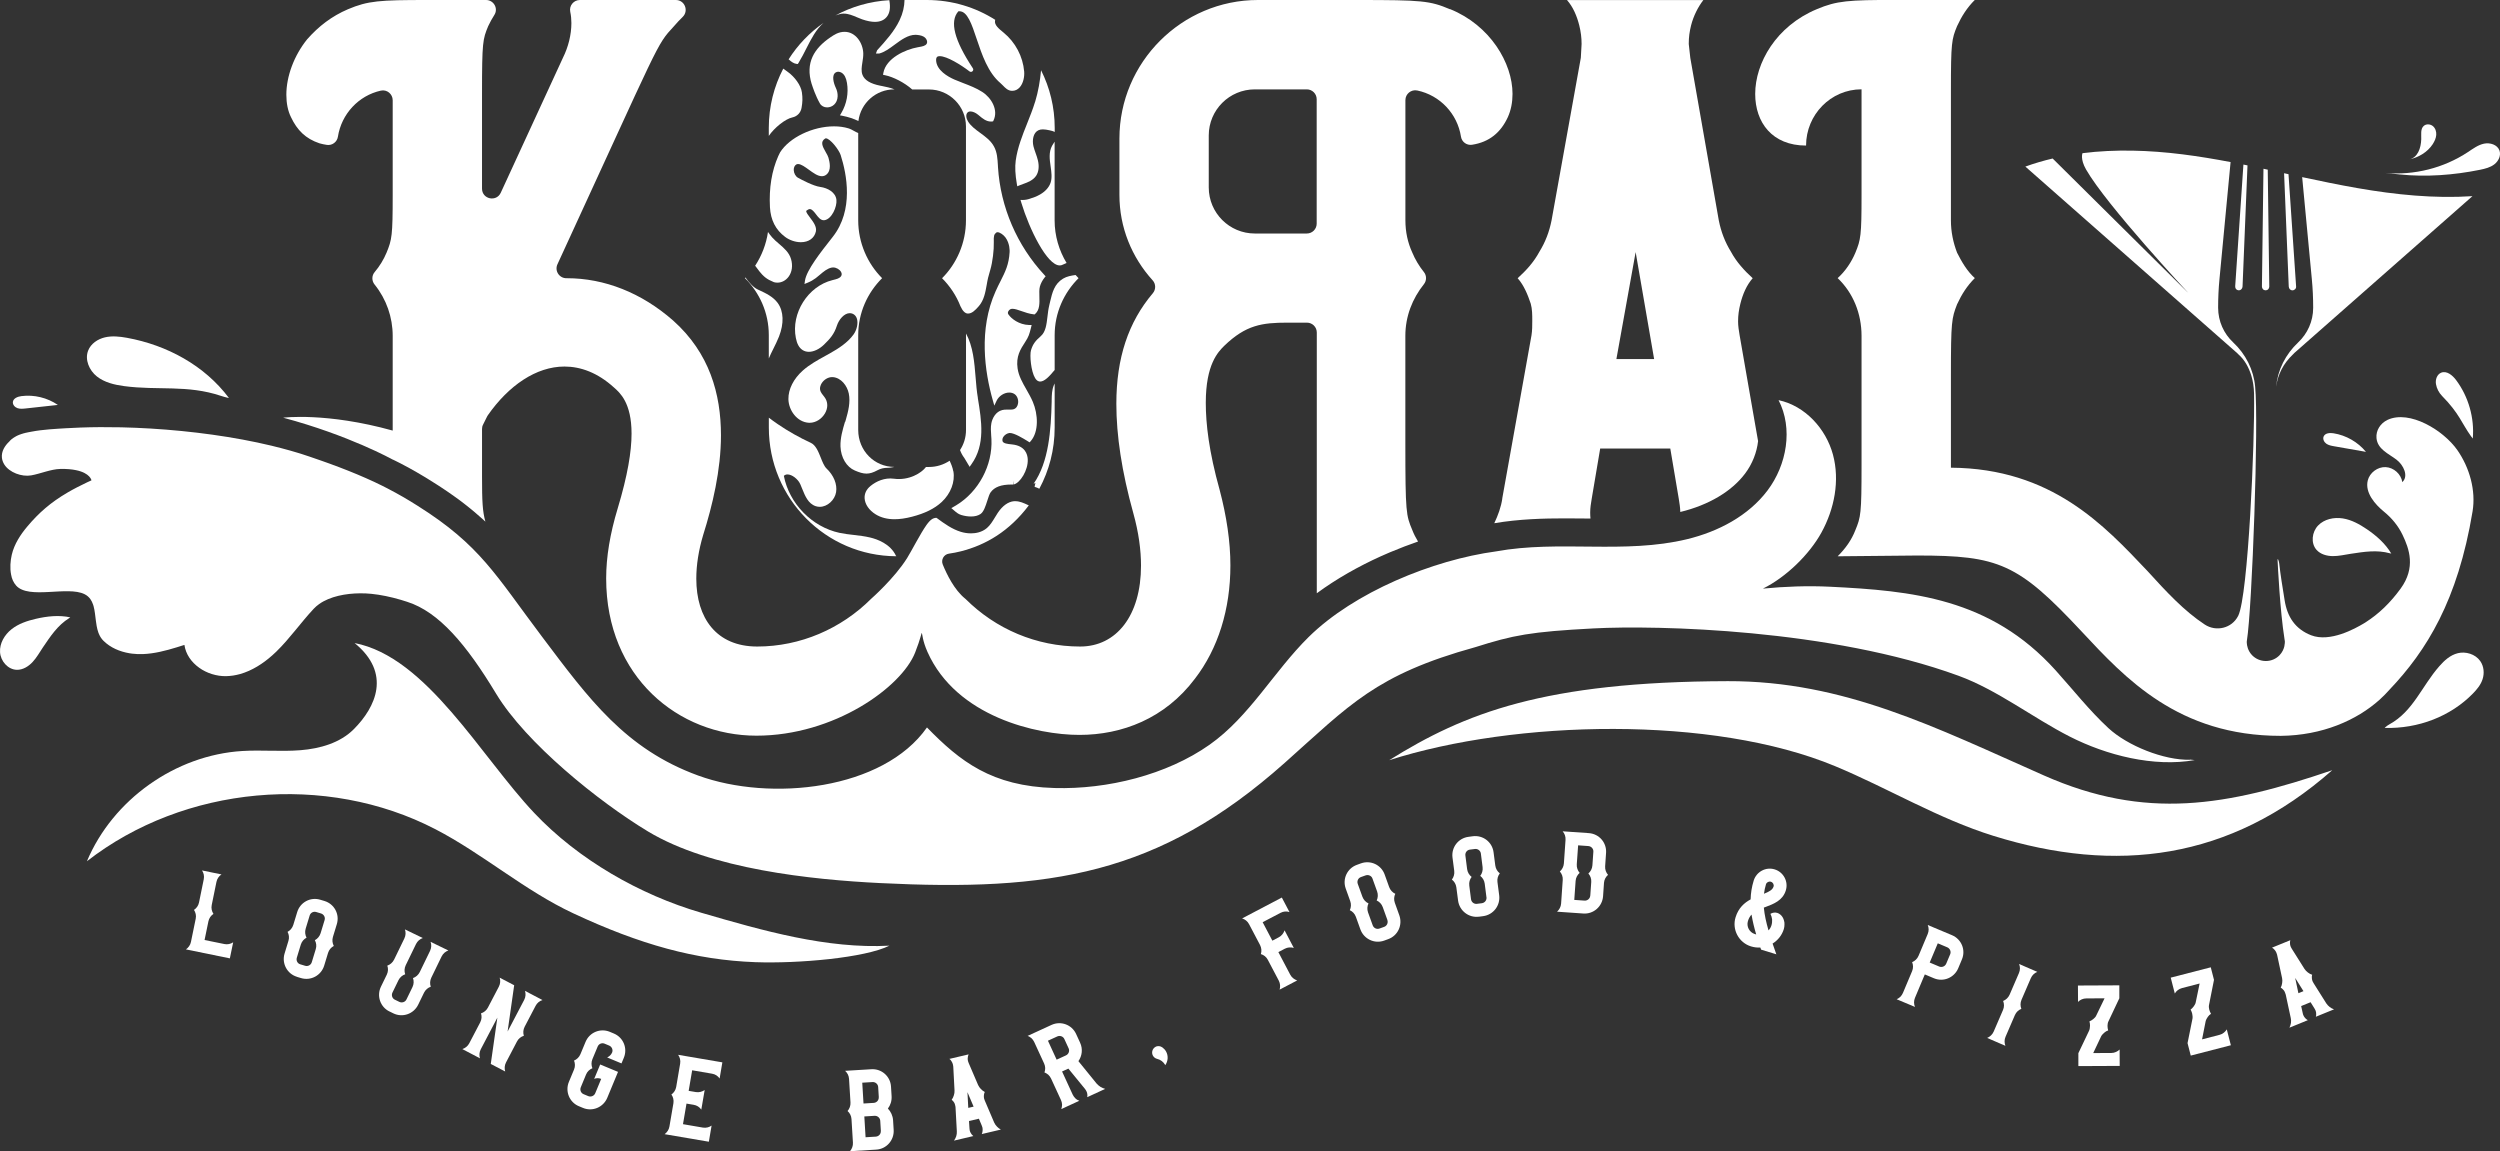 <?xml version="1.0" encoding="UTF-8"?>
<svg id="Livello_2" data-name="Livello 2" xmlns="http://www.w3.org/2000/svg" viewBox="0 0 520 239.45">
  <rect x="0" y="0" width="520" height="239.45" fill="#333333" stroke="none"/>
  <defs>
    <style>
      .cls-1 {
        fill: #fff;
        stroke-width: 0px;
      }
    </style>
  </defs>
  <g id="Livello_1-2" data-name="Livello 1">
    <g>
      <path class="cls-1" d="M312.48,103.7c-.25,1.73-.88,3.47-1.67,5.13,5.18-.88,10.33-1.01,14.73-1.01,1.45,0,2.91.01,4.36.03h.92c-.04-.4-.06-.82-.06-1.26,0-.96.16-1.92.32-2.88l1.76-10.42h14.58l1.76,10.42c.15.93.3,1.85.32,2.78.01,0,.03,0,.04-.01,5.87-1.43,10.64-4.26,13.44-7.98,1.52-2.02,2.44-4.41,2.7-6.75l-1.06-6.06-1.73-9.93-1.05-6.03c-.16-.96-.32-1.92-.32-2.88,0-1.28.16-2.4.48-3.69.48-1.92,1.28-3.85,2.56-5.29-1.76-1.6-3.37-3.37-4.49-5.45-1.28-2.08-2.08-4.17-2.56-6.57l-5.93-33.82-.32-2.88c0-1.44.16-2.56.48-3.85.48-1.92,1.44-3.85,2.56-5.29h-28.37c1.28,1.44,2.08,3.37,2.56,5.29.32,1.28.48,2.56.48,3.85l-.16,2.88-6.09,33.82c-.48,2.4-1.28,4.49-2.56,6.57-1.12,2.08-2.72,3.85-4.49,5.45,1.28,1.44,2.08,3.37,2.72,5.29.32,1.12.32,2.4.32,3.53,0,.96,0,2.08-.16,3.05l-6.09,33.98ZM340.21,52.41l3.85,22.28h-7.85l4.01-22.28Z"/>
      <g>
        <path class="cls-1" d="M159.91,28.27c1.12-1.66,3.42-3.54,4.91-3.85.98-.2,1.72-.97,1.9-1.96.22-1.22.24-2.07.08-3.23-.21-1.55-1.59-3.29-2.83-4.19l-.2-.15c-.27-.2-.55-.4-.85-.62-1.92,3.68-3.01,7.87-3.01,12.33v1.67Z"/>
        <path class="cls-1" d="M175.76,87.73c-.49,1.66-1,3.38-.94,5.15.09,2.3,1.26,4.26,2.99,4.99.94.4,1.67.64,2.42.64.7,0,1.39-.21,2.31-.71.65-.35,1.31-.5,2.22-.5.38,0,1.28-.18,1.28-.18-4.17,0-7.53-3.37-7.53-7.69v-19.71c0-4.65,1.92-8.82,4.97-11.86-3.05-3.05-4.97-7.37-4.97-12.02v-18.17c-.28-.11-.56-.26-.85-.42-.37-.21-.76-.43-1.2-.56-.9-.27-1.9-.41-2.98-.41-4.44,0-9.27,2.32-11.22,5.41-.15.28-.27.53-.38.78-1.36,3.07-1.94,6.64-1.73,10.63.15,2.68,1.18,4.7,3.16,6.18.92.69,2.15,1.1,3.27,1.1,1.63,0,2.8-.83,3.12-2.21.23-1-.53-2-1.2-2.89-.38-.49-.84-1.11-.8-1.38,0-.02,0-.06.08-.11.26-.2.48-.3.67-.3.45,0,.88.56,1.29,1.1.46.6.93,1.22,1.6,1.22.05,0,.11,0,.16-.01,1.52-.24,2.62-2.8,2.48-4.22-.15-1.57-1.81-2.49-3.38-2.7-1.43-.19-3.89-1.51-4.62-1.91-.5-.28-.86-.94-.88-1.61-.01-.51.18-.93.52-1.14.11-.07.24-.1.38-.1.62,0,1.46.61,2.27,1.2.94.68,1.83,1.33,2.68,1.33.34,0,.64-.1.9-.3,1.19-.91.68-2.76.47-3.55-.09-.33-.3-.69-.54-1.11-.76-1.31-1.18-2.22-.14-2.88.04-.02.08-.04.14-.04.86,0,2.72,2.36,3.08,3.48,1.27,3.96,2.75,11.43-1.64,17.01l-.21.27c-2.33,2.96-5.23,6.64-5.57,8.81l-.11.73.69-.28c.61-.25,1.17-.57,1.66-.94.29-.22.56-.45.83-.68.81-.69,1.58-1.34,2.52-1.52.08-.02.17-.02.27-.02.63,0,1.34.4,1.64.93.17.31.18.6.02.86-.29.48-.96.64-1.62.8l-.2.05c-5.09,1.27-8.64,6.9-7.6,12.04.12.62.28,1.09.5,1.5.47.88,1.25,1.37,2.21,1.37,1.01,0,2.19-.56,3.15-1.5,1.24-1.21,2.1-2.14,2.68-3.95.41-1.27,1.52-2.59,2.67-2.59.19,0,.38.04.57.11.46.18.77.55.93,1.07.27.95-.03,2.33-.73,3.28-1.25,1.71-3.11,2.89-4.94,3.92-.31.18-.63.35-.94.52-1.59.88-3.24,1.78-4.64,3.02-1.94,1.72-3.04,3.9-3.01,5.96.03,2.26,1.75,4.78,4.26,4.92.06,0,.11,0,.17,0h0c1.24,0,2.48-.77,3.17-1.95.6-1.03.64-2.15.12-3.06-.15-.26-.33-.48-.5-.7-.19-.23-.36-.46-.48-.7-.37-.74-.05-1.44.17-1.8.48-.77,1.35-1.29,2.17-1.29.05,0,.09,0,.14,0,1.76.13,3.01,1.81,3.34,3.42.37,1.8-.12,3.72-.6,5.38l-.15.52Z"/>
        <path class="cls-1" d="M157.47,55.8c.63.85,1.33,1.8,2.51,2.43.28.15.59.29.95.44h.02s.02.02.02.02c.24.07.48.1.73.1.89,0,1.73-.44,2.31-1.21.74-.99.93-2.34.52-3.72-.4-1.36-1.48-2.28-2.52-3.17-.48-.41-.98-.83-1.38-1.29-.32-.36-.62-.75-.89-1.15-.37,2.55-1.31,4.95-2.67,7.02.13.17.27.35.41.54Z"/>
        <path class="cls-1" d="M198.28,98.01c-.14-.77-.43-1.49-.76-2.18-1.23.82-2.71,1.3-4.27,1.3h-.64c-.93,1.24-3.51,2.87-6.7,2.44-1.91-.26-3.65.54-4.84,1.51-.87.71-1.29,1.6-1.23,2.59.08,1.23.93,2.47,2.29,3.31,1.08.67,2.4,1.02,3.92,1.02,1.1,0,2.29-.17,3.64-.52,2.68-.69,4.7-1.69,6.17-3.05,1.9-1.76,2.83-4.22,2.44-6.42Z"/>
        <path class="cls-1" d="M174.17,3.08c.45-.17.87-.25,1.31-.25.98,0,1.9.39,2.79.77.36.15.71.3,1.05.42,1.01.35,1.91.53,2.66.53,1.06,0,1.88-.34,2.44-1.01.65-.78.84-1.9.57-3.43,0-.02,0-.05-.01-.07-4.06.23-7.88,1.36-11.24,3.19.14-.06.29-.11.43-.16Z"/>
        <path class="cls-1" d="M216.34,40.45c-.71.41-1.5.69-2.3.94-.58.18-1.18.24-1.78.19h0s.18.6.18.6c1.65,5.46,5.34,13.03,7.98,13.03.23,0,.44-.05.64-.16.25-.12.51-.23.79-.35-1.57-2.59-2.49-5.65-2.49-8.86v-16.37s-.06.09-.09.14c-.15.23-.31.47-.44.71-.72,1.34-.51,2.84-.3,4.29.17,1.23.34,2.38-.02,3.43-.32.93-1.09,1.79-2.17,2.41Z"/>
        <path class="cls-1" d="M215.3,21.17c-.46,1.52-1.07,3.03-1.65,4.5-.99,2.47-2.01,5.03-2.38,7.73-.18,1.31-.1,2.94.23,4.84l.09.51.48-.2c.26-.1.52-.2.77-.29,1-.35,2.02-.77,2.64-1.65.57-.82.71-1.98.4-3.27-.12-.51-.3-1.01-.47-1.49-.17-.48-.33-.94-.45-1.41-.31-1.29-.05-2.85,1.04-3.35.26-.12.55-.18.91-.18.44,0,.9.09,1.38.19.38.08.78.18,1.09.35v-.84c0-4.32-1.03-8.4-2.84-12-.21,2.22-.58,4.41-1.23,6.56Z"/>
        <path class="cls-1" d="M187.13,4.17c-1.12,2.38-2.94,4.36-4.69,6.29l-.25.68h.66c1.12-.28,2.15-1.04,3.24-1.85,1.37-1.01,2.78-2.05,4.34-2.05.11,0,.22,0,.34.02.75.07,1.27.25,1.63.56.35.3.58.87.35,1.28-.26.45-.93.57-1.59.68l-.27.05c-2.57.46-6.59,2.26-7.15,5.33l-.07.4.4.08c1.72.35,4.05,1.53,5.67,2.97h3.49c4.23,0,7.69,3.46,7.69,7.69v19.55c0,4.65-1.92,8.98-4.97,12.02,1.65,1.65,2.97,3.63,3.83,5.84,0,.01.01.02.02.03.4.89.93,1.48,1.53,1.48.79,0,1.46-.6,2.29-1.57,1.06-1.24,1.34-2.86,1.62-4.43.09-.51.17-.99.28-1.44.14-.57.3-1.13.48-1.73.45-1.52.76-4.07.71-5.65-.05-1.37.07-1.67.5-2.01.07-.06.16-.09.27-.09.52,0,1.28.57,1.67,1.11.9,1.24.87,2.75.85,3.04-.15,2.57-.91,4.08-1.88,6-.34.66-.68,1.35-1.04,2.15-3.55,7.89-2.27,16.7-.57,22.69l.31,1.08.47-1.01c.47-.99,1.57-1.71,2.63-1.71.36,0,.7.08,1,.25.59.33.94,1.11.85,1.91-.07.66-.42,1.15-.94,1.31-.19.06-.4.08-.7.08-.13,0-.26,0-.4,0-.14,0-.29,0-.43,0-.21,0-.51,0-.83.09-1.34.33-2.05,1.67-2.26,2.72-.17.87-.1,1.75-.04,2.6.02.25.04.5.05.74.27,5.42-2.68,10.94-7.32,13.74-.17.1-.34.2-.51.3l-.52.29.61.52c.39.34.84.73,1.44.91.69.21,1.41.32,2.05.32.8,0,1.46-.17,1.97-.51.68-.46,1.05-1.64,1.42-2.78.22-.68.44-1.39.68-1.72.8-1.12,2.18-1.64,4.34-1.64.12,0,.25,0,.38,0l.05-.83.03.82c1.32-.27,3.05-2.97,2.93-5.26-.05-1.02-.54-2.79-3.26-3.07l-.17-.02c-.71-.07-1.67-.17-1.81-.66-.1-.37.04-.7.18-.91.28-.42.77-.72,1.25-.79.03,0,.07,0,.1,0,.93,0,2.82,1.16,3.63,1.66l.47.29.23-.26c1.72-1.97,1.53-5.6.44-8.16-.38-.89-.86-1.74-1.33-2.56-.83-1.45-1.61-2.83-1.84-4.39-.37-2.51.59-3.99,1.61-5.56.68-1.04.84-1.55,1.19-2.97l.12-.51h-.52c-2.13-.06-3.71-1.33-4.29-2.17-.18-.26-.14-.45-.1-.57.26-.55.61-.63.94-.63.49,0,1.14.23,1.83.47.77.27,1.65.58,2.57.68l.18.02.14-.12c.94-.83.9-2.24.86-3.6-.02-.78-.05-1.52.11-2.09.18-.65.51-1.27.96-1.84l.23-.28-.25-.27c-5.71-6.14-9.14-14.11-9.66-22.44l-.02-.4c-.08-1.31-.15-2.67-.8-3.87-.66-1.23-1.79-2.06-2.88-2.85-1.01-.74-1.97-1.44-2.56-2.43-.35-.59-.49-1.39-.08-1.8.16-.16.36-.23.62-.23.45,0,1.05.25,1.55.66.09.08.19.15.28.23.68.57,1.45,1.21,2.41,1.21.08,0,.15,0,.23-.01l.23-.03.1-.21c1.02-2.11-.4-4.66-2.35-5.91-1.26-.81-2.63-1.33-3.96-1.84-.6-.23-1.22-.47-1.82-.73-1.4-.61-3.76-1.95-3.82-4.04,0-.69.3-.83.76-.83,1.47,0,4.38,1.78,6.19,3.17.19.14.45.13.62-.03h0c.18-.16.21-.43.07-.63-3.88-5.86-4.86-9.74-3.01-11.84.08,0,.15-.01.23-.01,1.65,0,2.55,2.67,3.58,5.76,1.1,3.28,2.35,7,4.95,9.19.17.15.34.32.52.5.48.5,1.02,1.06,1.82,1.1.04,0,.07,0,.11,0,.58,0,1.11-.24,1.53-.7.78-.85,1.04-2.28.95-3.32-.27-3.14-1.83-6.08-4.27-8.08l-.12-.1c-.87-.71-1.85-1.5-1.67-2.42,0-.05.03-.09.05-.14C202.91,1.51,198.02,0,192.76,0h-4.62c-.02,1.35-.35,2.79-1.01,4.17Z"/>
        <path class="cls-1" d="M214.45,72.84c-.31,1.04,0,4.42.85,5.8.24.4.53.64.86.7.07.01.13.02.2.02.85,0,1.82-.95,3.01-2.4v-7.24c0-4.65,1.92-8.82,4.97-11.86-.21-.21-.42-.43-.62-.66,0,0,0,0-.01,0-.88.13-1.79.27-2.6.76-1.81,1.1-2.23,2.88-2.68,4.76-.06.24-.11.48-.17.73-.2.81-.3,1.64-.39,2.44-.19,1.61-.37,3.14-1.38,4.02-1.07.94-1.65,1.62-2.04,2.93Z"/>
        <path class="cls-1" d="M186.36,115.61c-1.14-2.47-3.86-3.45-5.38-3.81-1.12-.27-2.28-.4-3.39-.53-.99-.11-2.01-.23-2.99-.44-5.73-1.24-10.45-6.1-11.56-11.85.21-.2.46-.3.76-.3.92,0,2.16.94,2.65,2.01.15.32.29.67.42,1.01.58,1.44,1.23,3.07,2.81,3.59.27.09.55.13.84.13,1.57,0,3.12-1.4,3.39-3.06.26-1.64-.48-3.48-2-4.92-.47-.45-.84-1.36-1.19-2.25-.51-1.28-1.05-2.61-2.07-3.08-2.33-1.07-4.71-2.41-6.86-3.88-.69-.47-1.31-.92-1.87-1.35v2.06c0,14.71,11.8,26.7,26.5,26.76-.02-.04-.03-.07-.04-.11Z"/>
        <path class="cls-1" d="M219.18,80.17c-.39.97-.41,2-.43,3v.36c-.15,5.89-.57,12.56-3.77,17.1l.39-.18-.18.81c.37.11.7.24.99.4,2.04-3.79,3.19-8.12,3.19-12.72v-9.18c-.07.13-.13.27-.19.41Z"/>
        <path class="cls-1" d="M168.85,17.52c.17.54.79,2.43,1.69,4,.29.51.86.82,1.5.82,1.05,0,2.14-.79,2.19-2.31.02-.59-.11-1.21-.39-1.78-.45-.96-.95-2.71.06-3.22.14-.07.3-.11.46-.11.24,0,.49.08.7.21.58.37.93,1.04,1.11,2.11.36,2.12-.06,4.39-1.16,6.24l-.3.51.58.11c1.13.22,2.23.58,3.26,1.07.47-3.71,3.62-6.58,7.47-6.58h.04c-.83-.34-1.73-.52-2.57-.69l-.37-.07c-2.07-.41-3.29-1.15-3.72-2.25-.31-.8-.17-1.68-.02-2.63.1-.62.2-1.25.18-1.89-.08-2.14-1.59-4.44-3.88-4.44-1.32,0-2.24.66-2.98,1.16-3.31,2.26-5.26,5.24-3.86,9.74Z"/>
        <path class="cls-1" d="M199.69,93.62c.2.54.48,1.1.9,1.65l1.09,1.83.37-.52c2.93-4.09,2.12-9.02,1.34-13.78v-.08c-.23-1.34-.35-2.78-.46-4.18-.26-3.19-.52-6.47-2-9.17,0,.12,0,.23,0,.35v19.71c0,1.56-.46,2.99-1.25,4.19Z"/>
        <path class="cls-1" d="M165.69,13.29l.26.02.14-.22c.63-1.04,1.16-2.07,1.66-3.07,1.04-2.04,1.98-3.88,3.54-5.26-2.9,2.02-5.37,4.6-7.26,7.58.56.52,1.11.89,1.66.95Z"/>
        <path class="cls-1" d="M159.91,74.56c.29-.68.61-1.35.96-2.04.4-.81.82-1.65,1.16-2.51,1.07-2.72.98-5.26-.25-6.97-.97-1.34-2.48-2.04-3.94-2.72l-.23-.11c-.86-.4-1.79-1.4-2.55-2.49-.04.04-.08.08-.12.12,3.05,3.05,4.97,7.21,4.97,11.86v4.84Z"/>
        <path class="cls-1" d="M301.59,1.92c-4.17-1.76-5.77-1.92-19.23-1.92h-20.71c-15.85,0-28.81,12.96-28.81,28.81v11.74c0,6.74,2.55,12.95,6.91,17.76.68.75.7,1.9.04,2.68-5.1,6.02-7.59,13.47-7.59,23,0,6.57,1.12,14.1,3.53,22.76,1.12,4.01,1.6,7.69,1.6,10.9,0,10.42-5.13,16.83-12.66,16.83-9.11,0-17.58-3.66-23.82-9.88l-.13-.11c-2.21-1.79-3.78-4.99-4.63-7.08-.4-.99.23-2.1,1.29-2.25.84-.12,1.68-.28,2.5-.49,5.17-1.31,10.07-4.18,14.11-9.55-.07-.03-.13-.06-.2-.09-.82-.38-1.67-.78-2.61-.78-.08,0-.17,0-.25,0-1.23.1-2.41.95-3.41,2.45-.2.3-.39.61-.57.92-.51.83-.98,1.62-1.67,2.21-1.07.92-2.4,1.11-3.33,1.11-.7,0-1.44-.11-2.14-.33-1.77-.55-3.32-1.64-5.02-2.9-.36,0-.71.11-1,.32-.33.24-.66.57-1.09,1.18-1.24,1.75-3.18,5.53-4.01,6.85-2.65,4.25-7.48,8.48-7.48,8.48-6.25,6.25-14.75,9.94-23.72,9.94-8.49,0-12.66-5.93-12.66-14.1,0-2.88.48-5.93,1.44-9.14,1.92-6.09,3.69-13.46,3.69-20.68,0-8.65-2.4-17.15-9.94-23.88-6.57-5.77-14.26-8.81-22.12-8.81-1.53.07-2.6-1.51-1.95-2.9,21.62-46.88,20.46-45.43,24.23-49.51.57-.67,1.17-1.31,1.81-1.93C143.31,2.24,142.42,0,140.57,0h-19.95c-1.29,0-2.27,1.18-2.01,2.44.17.79.24,1.6.24,2.37,0,2.4-.64,4.97-1.76,7.21l-12.93,28.07c-.92,1.99-3.9,1.34-3.9-.86v-19.68c0-10.9.16-11.38,1.28-14.1.38-.82.81-1.59,1.28-2.33C103.7,1.77,102.7,0,101.09,0h-12.2c-9.94,0-12.34.16-16.51,1.92-3.37,1.44-6.09,3.53-8.49,6.25-2.72,3.37-4.33,7.69-4.33,11.54,0,1.76.32,3.37.96,4.65,1.28,2.72,3.05,4.49,5.93,5.45.49.14,1.01.25,1.55.33,1.08.16,2.11-.6,2.28-1.68.74-4.75,4.3-8.58,8.94-9.61,1.27-.28,2.46.71,2.46,2v19.69c0,8.49-.16,9.3-1.28,12.02-.59,1.41-1.43,2.81-2.47,4.03-.64.75-.63,1.84-.01,2.6,2.44,3.02,3.76,6.79,3.76,10.68v19.69c-13.81-3.84-22.78-2.68-22.78-2.68,13.71,3.66,22.77,8.71,22.78,8.71,0,0,.01,0,.02,0,.14.07.28.14.42.2.2.1.39.2.58.29s.39.2.58.29c1.15.59,2.26,1.2,3.4,1.86,1.12.64,2.21,1.31,3.35,2.03.01,0,.02.01.03.02.32.2.64.4.95.6.1.07.21.14.31.2.22.14.44.29.65.43.11.07.22.15.33.22.22.15.45.3.67.45.08.06.17.11.25.17.28.19.56.39.83.58.11.08.23.16.34.24.17.12.33.24.49.35.13.09.26.19.39.28.14.1.28.21.42.31.13.1.27.2.4.3.14.1.27.2.4.31.25.19.49.38.73.57.09.07.18.14.27.22.16.12.31.25.46.37.08.06.15.12.22.18.16.13.32.27.48.4.02.02.04.04.06.05.57.48,1.12.96,1.65,1.44.03.03.06.05.09.08.17.16.34.32.51.47-.6-2.11-.7-4.27-.7-9.34v-9.94c0-.32.07-.63.22-.91l.83-1.67c.05-.1.1-.19.16-.27,4.32-6.18,10.05-10.13,15.94-10.13,3.37,0,6.89,1.28,10.26,4.33,1.28,1.12,3.69,3.21,3.69,9.62,0,3.69-.8,8.65-2.88,15.55-1.6,5.29-2.4,10.1-2.4,14.58,0,20.51,15.07,32.7,31.25,32.7s30.17-10.07,33.01-17.28c2.38-6.04.51-4.76,2.58-.12,6.03,13.5,22.77,17.24,31.59,17.24s17.79-3.37,24.04-11.7c4.81-6.25,7.37-14.42,7.37-23.56,0-4.97-.8-10.26-2.24-15.71-2.24-8.01-2.88-13.78-2.88-18.11,0-8.01,2.56-10.58,3.85-11.86,4.49-4.33,7.85-4.81,13.14-4.81h4.05c1.13,0,2.05.92,2.05,2.05v54.24c4.09-3.01,8.68-5.6,13.4-7.73h0s0,0,0,0c.6-.27,1.19-.53,1.79-.78.07-.03.15-.06.22-.09,1.88-.79,3.77-1.51,5.65-2.16,0,0,0,0,0,0,0-.02-.02-.03-.03-.05-.45-.74-.85-1.52-1.17-2.35-1.28-3.05-1.44-3.53-1.44-18.11v-22.28c0-4.05,1.46-7.74,3.86-10.74.59-.74.59-1.79,0-2.52-.98-1.22-1.83-2.63-2.41-4.04-.96-2.08-1.44-4.33-1.44-6.73v-24.99c0-1.29,1.19-2.27,2.46-2.01,4.75,1,8.36,4.85,9.1,9.62.17,1.09,1.21,1.84,2.3,1.67,3.59-.55,5.98-2.54,7.46-5.77.64-1.44.96-3.05.96-4.81,0-6.41-4.65-14.26-12.98-17.63ZM273.87,46.52c0,1.13-.92,2.05-2.05,2.05h-10.82c-5.29,0-9.58-4.29-9.58-9.58v-10.82c0-5.29,4.29-9.58,9.58-9.58h10.82c1.13,0,2.05.92,2.05,2.05v25.88Z"/>
      </g>
      <g>
        <path class="cls-1" d="M14.39,128.57c-2.4,1.49-3.87,3.74-5.46,6.08-.7,1.04-1.31,2.15-2.16,3.06s-2.02,1.64-3.27,1.61c-1.85-.04-3.38-1.81-3.49-3.66-.12-1.85.94-3.63,2.39-4.78,1.45-1.15,3.26-1.75,5.07-2.17,2.34-.54,4.8-.81,7.15-.3l-.23.15Z"/>
        <path class="cls-1" d="M47.39,82.74c-.45-.1-.99-.25-1.43-.4-7.01-2.35-13.15-1.09-20.14-2.03-2.01-.27-4.08-.75-5.67-2.01-1.59-1.26-2.56-3.5-1.81-5.39.56-1.43,1.99-2.39,3.48-2.74s3.06-.18,4.57.09c8.33,1.52,16.15,5.74,21.23,12.52l-.23-.05Z"/>
        <path class="cls-1" d="M11.72,84.26c-2.13.23-4.26.46-6.39.7-.57.06-1.17.12-1.71-.07s-1.01-.72-.94-1.29c.1-.77,1.01-1.11,1.78-1.21,2.63-.34,5.38.33,7.57,1.83l-.31.04Z"/>
        <path class="cls-1" d="M455.52,158.03c-5.42.13-13.01-2.91-16.99-6.6-3.98-3.69-7.34-7.98-10.97-12.01-13.58-15.06-29.98-16.54-46.92-17.38-4.67-.23-9.32-.05-13.95.39,4.82-2.37,9.68-7.12,12.17-11.66,2.7-4.91,3.86-10.82,2.39-16.23-1.47-5.41-5.82-10.14-11.31-11.31,3.06,5.91,1.71,13.47-2.29,18.78-4,5.31-10.27,8.57-16.73,10.14-6.46,1.57-13.19,1.62-19.84,1.55-6.65-.06-13.35-.21-19.9.99-13.15,1.77-29.55,8.5-38.99,17.82-7.23,7.14-12.28,16.52-20.58,22.38-8.94,6.31-21.31,9.33-32.25,9.02-13.11-.37-19.68-5.56-26.55-12.6-9.08,12.97-32.47,15.52-47.6,10-15.14-5.52-22.75-15.97-32.44-28.84-9.7-12.87-12.82-19.02-25.88-27.25-1.05-.67-2.08-1.29-3.13-1.9-1.04-.6-2.09-1.17-3.17-1.73-.36-.18-.72-.37-1.08-.55-1.09-.54-2.21-1.07-3.38-1.58-2.33-1.03-4.84-2.03-7.67-3.06-.54-.2-1.09-.39-1.66-.59-.78-.27-1.57-.55-2.4-.83-.58-.2-1.17-.39-1.76-.58-.14-.04-.28-.09-.42-.13-.49-.15-.99-.3-1.49-.44-.11-.03-.23-.07-.34-.1-.61-.17-1.22-.34-1.84-.5,0,0,0,0,0,0-.68-.18-1.36-.35-2.06-.52-7.79-1.87-16.58-3.05-25.11-3.57-2.09-.13-4.17-.21-6.21-.26,0,0-.02,0-.05,0-2.88-.06-5.69-.05-8.38.05-.86.03-1.7.07-2.53.12-.15,0-.31.01-.45.02-2.12.13-4.86.26-7.23.72,0,0,0,0,0,0-.2.04-.39.07-.57.11,0,0-.01,0-.02,0-.18.04-.35.08-.51.11,0,0-.02,0-.03,0-.16.04-.31.08-.45.12,0,0-.02,0-.03,0-.14.04-.28.08-.4.13,0,0-.02,0-.02,0-.13.04-.25.09-.36.13,0,0-.02,0-.02,0-.11.05-.22.09-.33.14,0,0-.01,0-.02,0-.1.05-.2.1-.3.15,0,0,0,0-.01,0-.1.05-.19.1-.28.16,0,0,0,0,0,0,0,0-.02,0-.02.01-.02.01-.05.03-.07.04-.47.27-.87.59-1.17.96,0,0,0,0,0,0-.93.87-1.66,2.06-1.52,3.36.05.46.2.93.5,1.41,1.05,1.67,3.64,2.6,5.58,2.26,1.94-.34,4.1-1.3,6.07-1.34,1.36-.03,2.44.08,3.29.26,2.94.61,3.19,2.11,3.19,2.11,0,0-1.33.58-3,1.45-.64.33-1.32.7-2,1.1-3.48,2.04-5.97,4.21-8.38,7.09-1.36,1.62-2.68,3.6-3.2,5.84-.29,1.25-.41,2.77-.14,4.12.14.85.48,1.64,1.05,2.29,0,0,0,0,0,0,2.63,2.94,10.7.02,14.23,1.79.53.26.92.62,1.22,1.04.12.17.22.35.31.53.09.19.17.38.24.59.03.1.07.21.1.31.26.95.35,2.03.49,3.1.04.36.1.71.16,1.06.04.23.09.46.15.69s.12.45.2.66c.04.11.08.21.13.32.22.52.53,1,.95,1.41,1.45,1.43,3.38,2.24,5.4,2.58.18.03.37.06.55.08.37.05.74.08,1.12.09s.74.02,1.11,0c2.4-.09,4.74-.7,7.05-1.41.53-.16,1.06-.33,1.59-.5.28,1.96,1.46,3.6,3.07,4.75.2.14.41.28.62.41.43.25.88.48,1.34.66.23.09.47.18.71.25.96.3,1.96.45,2.95.43.49-.01.98-.06,1.47-.13.48-.08.96-.18,1.43-.31,2.46-.7,4.74-2.15,6.69-3.89.28-.25.55-.5.82-.76,2.84-2.76,5.1-6.05,7.8-8.93.34-.36.72-.69,1.13-.98,2.27-1.61,5.56-2.21,8.54-2.23.81,0,1.6.03,2.34.11,1.87.19,3.95.61,6.12,1.25.43.13.87.27,1.31.41,6.59,2.1,12.31,8.86,18.5,19.12,6.19,10.25,21.33,22.46,31.58,28.64,13.06,7.87,34.03,10.03,48.25,10.74,35.17,1.76,57.9-1.59,84.2-25.01,13.52-12.04,18.85-18.31,39.67-24.07,7.85-2.48,11.39-3.2,24.59-3.89,13.2-.69,49.32.14,75.88,9.85,8.1,2.96,15.46,8.74,23.14,12.65,7.68,3.91,17.5,6.4,25.99,4.89l-.96-.1Z"/>
      </g>
      <g>
        <path class="cls-1" d="M476.79,60.39h.04c.21,0,.41-.09.56-.24.15-.16.22-.36.2-.57l-1.58-23.35-.92-.2.97,23.57c.02.43.34.78.73.8Z"/>
        <path class="cls-1" d="M506.02,29.96c.37-.57.67-1.22.72-1.9.05-.68-.18-1.41-.71-1.84-.53-.43-1.38-.49-1.89-.03-.72.64-.49,1.79-.52,2.76-.06,1.87-.73,3.86-2.56,4.23,1.99-.41,3.85-1.52,4.96-3.21Z"/>
        <path class="cls-1" d="M465.68,60.39h.04c.39-.02.71-.37.73-.8l1.03-25.19c-.28-.06-.56-.11-.85-.17l-1.71,25.34c-.01.21.06.42.2.57.15.16.34.24.56.24Z"/>
        <path class="cls-1" d="M471.25,60.39h0c.21,0,.4-.08.54-.23.14-.15.22-.34.22-.55l-.32-24.32c-.3-.06-.59-.13-.89-.19l-.32,24.51c0,.21.08.4.22.55.14.15.34.23.55.23Z"/>
        <polygon class="cls-1" points="514.27 40.8 514.27 40.8 514.27 40.8 514.27 40.8"/>
        <path class="cls-1" d="M519.88,31.28c-.44-1.19-1.96-1.66-3.2-1.4-1.24.26-2.29,1.05-3.35,1.75-5.03,3.33-11.2,4.88-17.2,4.34l2.99.31c5.53.58,11.25.14,16.7-.96,1.07-.22,2.17-.48,3.03-1.16.86-.67,1.41-1.86,1.03-2.88Z"/>
        <path class="cls-1" d="M477.2,73.44s37-32.58,37.07-32.64c-7.93.53-16.02-.3-23.89-1.67-3.86-.67-7.7-1.47-11.53-2.29l2.01,21.21c.19,1.98.28,3.97.28,5.96,0,2.84-1.2,5.4-3.12,7.21-2.61,2.45-4.27,5.71-4.58,9.23.3-2.49,1.52-4.88,3.47-6.71.1-.09.19-.19.29-.29Z"/>
        <path class="cls-1" d="M496.59,87.35c-1.46.68-2.43,2.18-2.28,3.78.22,2.31,2.48,3.21,4.16,4.48,1.47,1.11,2.57,3.43,1.21,4.67-.25-1.67-1.78-3.04-3.46-3.12s-3.33,1.16-3.73,2.79c-.61,2.51,1.49,4.94,3.4,6.5,1.61,1.31,2.94,2.93,3.84,4.8,1.4,2.92,2.78,6.81-.4,11.18-2.17,2.98-4.52,5.23-7.24,6.98-.04.03-.08.05-.12.08-.09.06-.19.12-.28.17-1.82,1.09-7.05,4.01-10.99,2.47-3.26-1.28-4.95-3.78-5.5-7.29-.48-3.01-.85-5.16-1.13-7.69-.05-.42-.37-1.34-.33-.54s.49,10.38,1.44,16.34c-.1,0-.09,0,0,0,.02.15.05.29.07.44,0,.12.01.53-.11,1.06-.13.55-.41,1.22-.99,1.83-.72.75-1.73,1.21-2.85,1.21,0,0,0,0-.01,0s0,0-.01,0c-1.12,0-2.13-.47-2.85-1.21-.9-.94-1.07-2.03-1.1-2.58,0-.15,0-.26,0-.31,0-.04.01-.08.02-.12,1.1-6.76,2.48-45.46,1.72-52.84-.31-3.51-1.97-6.78-4.58-9.22-1.92-1.8-3.12-4.36-3.12-7.21,0-1.99.09-3.98.28-5.96l2.31-24.33c-3.32-.63-6.66-1.19-10.02-1.61-6.87-.86-13.92-1.1-20.78-.24,0,0-.53,1.18.74,3.4,4.27,7.46,21.3,25.71,21.3,25.71l-28.25-28c-1.92.45-3.82,1.01-5.68,1.68l44.04,38.78c.1.1.19.2.29.29,1.35,1.18,2.17,2.8,2.66,4.37.38,1.22.55,2.5.58,3.78.19,10.02-1.23,42.06-3.29,46.21,0,.02-.02.03-.03.05-1.29,2.55-4.56,3.34-6.94,1.77-4.28-2.82-7.92-6.74-11.92-11.14-8.98-9.46-19.87-21.32-40.87-21.48v-19.23c0-11.22.16-11.86,1.28-14.75.96-2.08,2.08-3.85,3.69-5.45-1.6-1.44-2.72-3.37-3.69-5.29-.8-2.08-1.28-4.33-1.28-6.73v-26.93c0-10.1.16-10.74,1.28-13.46.96-2.08,2.08-3.85,3.69-5.45h-16.35c-9.94,0-12.34.16-16.51,1.92-8.49,3.53-12.82,11.22-12.82,17.63,0,5.93,3.53,10.74,10.58,10.74,0-6.41,5.13-11.7,11.54-11.7v21.96c0,8.49-.16,9.3-1.28,12.02-.8,1.92-2.08,3.85-3.69,5.29,3.21,3.05,4.97,7.37,4.97,12.02v26.93c0,10.1-.16,10.74-1.28,13.46-.8,2.08-2.08,3.85-3.69,5.45l16.51-.16c16.99,0,21,1.6,34.3,15.87,8.98,9.62,20.03,21.64,41.35,21.64,8.61-.09,15.77-3.21,20.59-7.54h0s.01-.01.02-.02c.73-.66,1.4-1.35,2.02-2.05,7.71-8.11,14.2-18.55,17.27-37.06.72-4.36-.61-9.1-3.16-12.76-2.85-4.09-9.91-8.44-14.54-6.29Z"/>
        <path class="cls-1" d="M491.81,93.93c-2.11-.37-4.22-.74-6.33-1.11-.57-.1-1.16-.21-1.62-.54s-.77-.97-.54-1.5c.31-.71,1.28-.78,2.04-.66,2.62.41,5.08,1.82,6.76,3.87l-.31-.05Z"/>
        <path class="cls-1" d="M514.02,90.81c-2.03-2.82-2.46-4.79-6.08-8.46-.65-.67-1.11-1.55-1.26-2.47s.21-2,1.08-2.36c1.16-.47,2.37.54,3.12,1.55,2.57,3.45,3.83,7.86,3.46,12.15l-.31-.41Z"/>
        <path class="cls-1" d="M497.12,115.09c-2.72-.76-5.38-.32-8.17.1-1.24.19-2.47.49-3.72.48s-2.57-.37-3.4-1.31c-1.23-1.39-.95-3.71.33-5.05s3.31-1.77,5.14-1.48c1.83.29,3.5,1.22,5.03,2.26,1.99,1.36,3.84,2.99,5.06,5.06l-.26-.07Z"/>
      </g>
      <g>
        <path class="cls-1" d="M73.74,133.74c7.73,6.29,4.43,13.34-.15,17.93-2.86,2.87-7.02,4.04-11.06,4.37s-8.1-.08-12.14.17c-13.89.85-26.92,10.1-32.31,22.93,20.22-15.75,49.74-18.46,72.49-6.66,9.95,5.16,18.52,12.75,28.67,17.49,13.98,6.54,25.47,9.7,37.83,10.16,8.95.33,22.89-.9,27.93-3.43-12.98.7-26.34-3.12-39.14-6.85-12.79-3.73-25.58-11.06-34.73-20.75-11.12-11.76-22.39-32.48-37.4-35.35"/>
        <path class="cls-1" d="M496.13,151.28c.27-.25.57-.45.89-.63,4.94-2.72,6.71-7.93,10.36-12.08,1.05-1.2,2.27-2.32,3.86-2.71s3.6.15,4.65,1.64c.79,1.13.87,2.58.49,3.76s-1.17,2.13-2.01,2.99c-4.63,4.74-11.33,7.35-18.36,7.16l.13-.13Z"/>
        <path class="cls-1" d="M359.34,141.68c24.25-.07,43.37,9.71,65.81,19.62,21.17,9.35,37.9,6.41,59.96-1.1-21.33,18.8-45.01,21.57-70.44,13.67-11.47-3.56-21.86-9.88-32.95-14.5-25.46-10.6-66.51-9.65-92.77-1.25,15.69-9.8,32.2-16.33,70.39-16.44Z"/>
      </g>
      <g>
        <path class="cls-1" d="M38.67,197.47c.53-.37.92-.9,1.05-1.56l.99-4.82c.14-.66-.02-1.31-.36-1.83.52-.34.92-.9,1.05-1.56l.98-4.8c.14-.68-.01-1.33-.36-1.85l4.05.83c-.52.34-.91.88-1.05,1.56l-.98,4.8c-.14.66.01,1.33.36,1.85-.52.34-.91.88-1.05,1.54l-.8,3.89,4.12.84c.66.14,1.31-.02,1.83-.36l-.69,3.34-9.14-1.87Z"/>
        <path class="cls-1" d="M61.75,203.17c-2.04-.62-3.18-2.79-2.56-4.83l.81-2.66c.2-.64.11-1.3-.19-1.85.55-.29,1-.81,1.2-1.46l.81-2.66c.62-2.04,2.77-3.19,4.81-2.56l.87.26c2.04.62,3.19,2.77,2.56,4.81l-.81,2.66c-.2.64-.11,1.32.18,1.88-.55.29-.99.79-1.19,1.43l-.81,2.66c-.62,2.04-2.77,3.21-4.82,2.59l-.87-.26ZM64.85,200.14l.83-2.73c.2-.64.11-1.3-.19-1.85.55-.29,1-.81,1.2-1.46l.83-2.73c.18-.58-.17-1.19-.75-1.37l-1-.3c-.58-.18-1.19.15-1.36.73l-.83,2.73c-.2.64-.11,1.32.18,1.88-.55.29-.99.79-1.19,1.43l-.83,2.73c-.18.6.14,1.21.72,1.38l1,.3c.58.18,1.21-.14,1.39-.74Z"/>
        <path class="cls-1" d="M81.01,210.39c-1.92-.93-2.71-3.25-1.77-5.17l1.22-2.51c.29-.61.31-1.27.1-1.86.59-.2,1.11-.65,1.41-1.25l2.14-4.41c.3-.63.32-1.29.11-1.88l3.72,1.8c-.59.2-1.1.63-1.41,1.25l-2.14,4.41c-.29.61-.32,1.29-.11,1.88-.59.2-1.1.63-1.4,1.23l-1.25,2.57c-.27.56-.05,1.22.49,1.48l.94.46c.54.26,1.22.05,1.49-.52l1.25-2.57c.29-.61.31-1.27.1-1.86.59-.2,1.11-.65,1.41-1.25l2.14-4.41c.3-.63.32-1.29.11-1.88l3.7,1.8c-.59.2-1.1.63-1.41,1.25l-2.14,4.41c-.29.61-.32,1.29-.11,1.88-.59.2-1.1.63-1.4,1.23l-1.22,2.51c-.93,1.92-3.24,2.74-5.16,1.8l-.81-.4Z"/>
        <path class="cls-1" d="M102.08,221.3l1.37-9.63-3.45,6.58c-.31.6-.35,1.26-.17,1.88l-3.66-1.92c.61-.21,1.13-.61,1.44-1.21l2.28-4.36c.31-.6.35-1.26.16-1.86.6-.19,1.13-.61,1.44-1.21l2.27-4.34c.32-.62.36-1.28.17-1.88l3.02,1.58-1.37,9.63,3.45-6.58c.32-.62.36-1.28.17-1.88l3.64,1.91c-.6.19-1.12.59-1.44,1.21l-2.27,4.34c-.31.6-.36,1.28-.17,1.88-.6.19-1.12.59-1.43,1.19l-2.28,4.36c-.31.6-.35,1.26-.17,1.88l-3-1.57Z"/>
        <path class="cls-1" d="M120.4,230.09c-1.97-.82-2.89-3.09-2.07-5.06l1.07-2.57c.26-.62.23-1.29,0-1.86.58-.24,1.07-.71,1.33-1.33l1.07-2.57c.82-1.97,3.06-2.9,5.04-2.08l.84.35c1.97.82,2.9,3.06,2.08,5.04l-.49,1.18-2.98-1.24c.43-.2.83-.54,1.03-1.03.23-.56-.05-1.2-.61-1.44l-.96-.4c-.56-.23-1.19.03-1.43.59l-1.1,2.64c-.26.62-.24,1.31,0,1.88-.58.24-1.07.69-1.32,1.31l-1.09,2.64c-.24.58.02,1.22.58,1.45l.96.4c.56.23,1.22-.02,1.46-.6l1.24-2.98c-.49-.2-1.02-.2-1.46,0l1.25-3,3.71,1.54-2.24,5.4c-.82,1.97-3.07,2.92-5.04,2.1l-.84-.35Z"/>
        <path class="cls-1" d="M138.24,235.91c.51-.38.89-.93,1-1.59l.83-4.85c.11-.66-.06-1.31-.42-1.81.51-.36.89-.93,1-1.59l.82-4.83c.12-.69-.06-1.33-.42-1.84l9.2,1.57-.57,3.36c-.36-.53-.91-.89-1.57-1l-4.14-.71-.73,4.28,1.49.25c.66.11,1.31-.06,1.84-.42l-.7,4.07c-.38-.54-.93-.89-1.59-1l-1.49-.25-.73,4.28,4.14.71c.66.11,1.31-.06,1.81-.42l-.57,3.36-9.2-1.57Z"/>
        <path class="cls-1" d="M176.8,239.45c.41-.49.65-1.11.61-1.78l-.3-4.91c-.04-.67-.36-1.26-.82-1.67.41-.47.65-1.11.61-1.78l-.3-4.89c-.04-.7-.36-1.28-.82-1.69l5.47-.33c2.13-.13,3.95,1.48,4.08,3.61l.12,1.99c.06.97-.23,1.88-.77,2.58.62.64,1.02,1.5,1.08,2.45l.12,1.99c.13,2.13-1.48,3.97-3.61,4.1l-5.47.33ZM182.79,228.22l-.13-2.13c-.04-.6-.58-1.06-1.18-1.02l-2.13.13.26,4.33,2.13-.13c.6-.04,1.08-.55,1.04-1.18ZM183.22,235.24l-.13-2.13c-.04-.6-.58-1.06-1.18-1.02l-2.13.13.26,4.33,2.13-.13c.6-.04,1.08-.55,1.04-1.18Z"/>
        <path class="cls-1" d="M204.21,235.89c.11-.26.18-.54.18-.85,0-.19-.01-.36-.05-.54-.03-.14-.09-.27-.14-.4l-.59-1.41-2.06.48.1,1.53c0,.14.02.28.05.42.04.18.1.33.19.5.14.28.33.49.56.68l-4.02.95c.2-.28.36-.59.47-.92.09-.33.15-.68.12-1.01l-.27-4.99c0-.14-.05-.3-.08-.43-.04-.16-.08-.34-.16-.49-.15-.25-.33-.49-.56-.66.2-.28.36-.59.45-.92.11-.34.16-.66.14-1.01l-.26-4.97-.07-.41c-.04-.18-.11-.36-.2-.53-.13-.26-.31-.5-.54-.66l4-.94c-.11.24-.18.54-.19.83,0,.19.01.36.06.56l.14.4,1.96,4.57c.15.32.33.59.58.84.23.26.51.45.81.62-.13.25-.18.54-.19.83,0,.19.01.36.05.54.03.14.09.27.14.4l1.96,4.59c.14.3.33.59.58.84.23.26.51.45.81.62l-4,.94ZM201.23,227.17l.17,3.27,1.11-.26-1.28-3.01Z"/>
        <path class="cls-1" d="M226.15,228.19c.05-.28.05-.56-.03-.85l-.11-.3c-.09-.19-.2-.37-.33-.54l-3.46-4.23-1.31.6,2.21,4.81c.14.29.34.56.57.79.23.23.51.38.81.49l-3.75,1.73c.11-.31.15-.61.16-.94-.02-.32-.09-.65-.23-.94l-2.06-4.47c-.14-.3-.34-.56-.57-.79-.24-.19-.51-.38-.8-.47.11-.31.15-.61.15-.94-.02-.32-.08-.63-.23-.94l-2.05-4.45c-.15-.32-.34-.58-.58-.81-.24-.19-.51-.38-.8-.47l4.98-2.29c1.94-.89,4.22-.05,5.11,1.89l.83,1.81c.6,1.31.42,2.74-.35,3.84l3.79,4.67c.22.26.5.48.8.68.32.19.63.32.98.42l-3.73,1.72ZM222.27,218.05l-.89-1.94c-.25-.55-.92-.78-1.47-.53l-1.94.89,1.81,3.94,1.94-.89c.55-.25.81-.91.55-1.48Z"/>
        <path class="cls-1" d="M242.34,221.48c-.33-.58-.93-1.07-1.67-1.24-.34-.08-.65-.3-.85-.64-.37-.65-.14-1.47.5-1.84.48-.28,1.06-.2,1.48.12.28.21.53.47.73.81.53.93.42,2.06-.16,2.87l-.05-.08Z"/>
        <path class="cls-1" d="M266.16,205.86c.17-.62.14-1.28-.17-1.88l-2.29-4.35c-.31-.6-.84-1-1.44-1.18.19-.6.14-1.28-.17-1.88l-2.28-4.33c-.32-.62-.85-1.02-1.45-1.21l8.26-4.34,1.59,3.02c-.61-.21-1.26-.15-1.86.16l-3.72,1.95,2.02,3.84,1.33-.7c.6-.31,1-.84,1.21-1.45l1.92,3.66c-.63-.19-1.28-.14-1.88.17l-1.33.7,2.46,4.68c.31.6.84,1,1.45,1.21l-3.66,1.92Z"/>
        <path class="cls-1" d="M287.9,195.65c-2.01.72-4.21-.33-4.94-2.34l-.94-2.62c-.23-.63-.69-1.11-1.26-1.37.27-.56.32-1.25.09-1.88l-.94-2.62c-.72-2.01.31-4.21,2.32-4.93l.85-.31c2.01-.72,4.21.31,4.93,2.32l.94,2.62c.23.63.7,1.13,1.27,1.39-.27.56-.32,1.23-.1,1.86l.94,2.62c.72,2.01-.3,4.23-2.31,4.95l-.85.31ZM288.58,191.36l-.97-2.69c-.23-.63-.69-1.11-1.26-1.37.27-.56.32-1.25.09-1.88l-.97-2.69c-.2-.57-.85-.85-1.42-.65l-.98.35c-.57.2-.86.83-.66,1.4l.97,2.69c.23.63.7,1.13,1.27,1.39-.27.56-.32,1.23-.1,1.86l.97,2.69c.21.59.84.88,1.4.68l.98-.35c.57-.2.88-.84.67-1.43Z"/>
        <path class="cls-1" d="M307.6,190.67c-2.12.27-4.04-1.24-4.32-3.35l-.36-2.76c-.09-.67-.44-1.23-.93-1.61.38-.49.58-1.15.49-1.82l-.36-2.76c-.27-2.12,1.21-4.04,3.33-4.31l.9-.12c2.12-.27,4.04,1.21,4.31,3.33l.36,2.76c.09.67.44,1.25.94,1.63-.38.49-.58,1.13-.49,1.8l.36,2.76c.27,2.12-1.21,4.06-3.33,4.34l-.9.12ZM309.18,186.62l-.36-2.83c-.09-.67-.44-1.23-.93-1.61.38-.49.58-1.15.49-1.82l-.36-2.83c-.08-.6-.65-1.02-1.24-.94l-1.04.13c-.6.08-1.02.62-.94,1.22l.36,2.83c.09.67.44,1.25.94,1.63-.38.49-.58,1.13-.49,1.8l.36,2.83c.08.62.63,1.04,1.22.97l1.04-.13c.6-.08,1.04-.63.96-1.25Z"/>
        <path class="cls-1" d="M323.87,189.63c.47-.43.79-1.01.84-1.69l.34-4.91c.05-.67-.19-1.29-.6-1.76.47-.41.79-1.01.84-1.69l.34-4.88c.05-.7-.19-1.32-.6-1.79l5.46.38c2.13.15,3.72,1.98,3.57,4.11l-.19,2.78c-.05.67.19,1.32.6,1.79-.47.41-.79.99-.84,1.66l-.19,2.78c-.15,2.13-1.98,3.75-4.11,3.6l-5.46-.38ZM330.78,186.3l.2-2.85c.05-.67-.19-1.29-.6-1.76.47-.41.79-1.01.84-1.69l.2-2.85c.04-.6-.43-1.12-1.04-1.17l-2.13-.15-.28,3.94c-.05.67.19,1.32.6,1.79-.47.41-.79.99-.84,1.66l-.28,3.96,2.13.15c.6.04,1.15-.41,1.19-1.03Z"/>
        <path class="cls-1" d="M366.31,197.52l-.16-.44c-.62.05-1.28-.03-1.94-.23-2.55-.78-4-3.51-3.21-6.06.59-1.93,1.82-3.01,3.13-3.72.03-1.28.23-2.58.64-3.91.57-1.84,2.52-2.9,4.36-2.33,1.86.57,2.89,2.54,2.32,4.38-.65,2.11-2.54,2.81-4.21,3.44l-.36.13c.14,1.52.49,3.09.97,4.74.29-.3.49-.65.62-1.07.12-.4.15-.8.13-1.22-.05-.4-.17-.8-.35-1.15.33-.19.67-.28,1.03-.27.14.02.26.03.39.07.24.07.45.19.66.37.33.27.61.7.74,1.22.09.27.12.55.1.86,0,.29-.04.6-.13.91-.4,1.31-1.25,2.34-2.34,3.02.25.68.49,1.41.75,2.15l.05.09-3.2-.98ZM364.32,190.23c-.33.36-.58.79-.75,1.35-.35,1.13.3,2.35,1.43,2.7l.29.09c-.42-1.41-.75-2.78-.97-4.13ZM368.9,184.42c.13-.42-.12-.89-.56-1.02-.42-.13-.89.12-1.02.54-.2.64-.33,1.31-.41,1.96,1.08-.44,1.78-.81,1.98-1.48Z"/>
        <path class="cls-1" d="M394.47,207.86c.3-.12.55-.3.8-.52.22-.23.41-.51.54-.81l1.91-4.54c.26-.62.24-1.29,0-1.86.58-.24,1.08-.71,1.34-1.33l1.9-4.52c.27-.64.25-1.31.01-1.88l5.05,2.12c1.97.83,2.89,3.07,2.06,5.04l-.77,1.84c-.83,1.97-3.08,2.91-5.05,2.08l-1.9-.8-2.05,4.88c-.26.62-.24,1.29,0,1.88l-3.81-1.6ZM404.81,200.45l.83-1.97c.23-.56-.05-1.2-.61-1.44l-1.97-.83-1.68,4,1.97.83c.56.23,1.22-.02,1.46-.6Z"/>
        <path class="cls-1" d="M413.33,215.89c.59-.25,1.08-.7,1.35-1.31l1.95-4.52c.27-.62.25-1.28.02-1.86.58-.23,1.08-.7,1.35-1.31l1.94-4.5c.28-.64.26-1.3.03-1.88l3.79,1.64c-.58.23-1.07.67-1.35,1.31l-1.94,4.5c-.27.62-.26,1.3-.03,1.88-.58.23-1.07.67-1.34,1.29l-1.95,4.52c-.27.62-.25,1.28-.03,1.88l-3.79-1.64Z"/>
        <path class="cls-1" d="M432.3,221.75v-2.69s2.24-4.7,2.24-4.7c.14-.33.16-.65.18-.98v-.16c0-.28-.05-.53-.12-.77.28-.12.56-.28.81-.49.23-.21.49-.42.62-.75l1.72-3.56-3.78.02c-.35,0-.67.07-.95.19-.3.12-.56.3-.79.54l-.02-3.41,8.61-.04v2.69s-2.26,4.79-2.26,4.79c-.16.3-.18.65-.2.95,0,.32.05.65.14.95-.3.09-.58.26-.81.47s-.49.44-.65.75l-1.65,3.49,3.78-.02c.32,0,.65-.07.95-.21.28-.12.56-.3.76-.51l.02,3.41-8.61.04Z"/>
        <path class="cls-1" d="M455.68,219.58l-.67-2.61,1.03-5.11c.05-.35,0-.67-.06-.99l-.04-.16c-.07-.27-.18-.5-.3-.71.24-.18.47-.41.66-.68.17-.26.37-.53.42-.88l.8-3.87-3.66.95c-.34.09-.63.24-.87.42-.26.19-.46.43-.63.71l-.85-3.3,8.33-2.15.67,2.61-1.03,5.2c-.08.33-.02.68.04.97.08.32.21.62.37.89-.27.17-.5.39-.67.65-.17.26-.36.55-.44.88l-.75,3.79,3.66-.95c.32-.08.61-.23.87-.44.24-.18.46-.43.61-.69l.85,3.3-8.33,2.15Z"/>
        <path class="cls-1" d="M481.7,211.52c.06-.28.1-.57.05-.87-.03-.19-.07-.35-.14-.52-.05-.13-.13-.25-.2-.37l-.81-1.3-1.96.8.33,1.49c.03.14.06.28.12.4.07.17.15.31.27.47.18.25.4.44.66.58l-3.82,1.56c.15-.31.27-.64.32-.99.04-.34.04-.69-.04-1.01l-1.05-4.89c-.03-.14-.09-.29-.15-.42-.06-.15-.13-.32-.24-.45-.19-.22-.4-.44-.65-.56.15-.31.27-.64.3-.98.06-.35.05-.67-.02-1.02l-1.04-4.87-.14-.4c-.07-.17-.16-.33-.28-.49-.17-.23-.38-.44-.63-.57l3.8-1.55c-.07.25-.09.57-.05.85.03.19.07.35.15.54l.2.37,2.65,4.21c.2.3.42.53.7.74.26.22.58.37.9.48-.09.26-.09.57-.05.85.03.19.07.35.14.52.05.13.13.25.2.37l2.66,4.23c.19.27.42.53.7.74.26.22.58.37.9.48l-3.8,1.55ZM477.39,203.38l.68,3.21,1.05-.43-1.74-2.78Z"/>
      </g>
    </g>
  </g>
</svg>